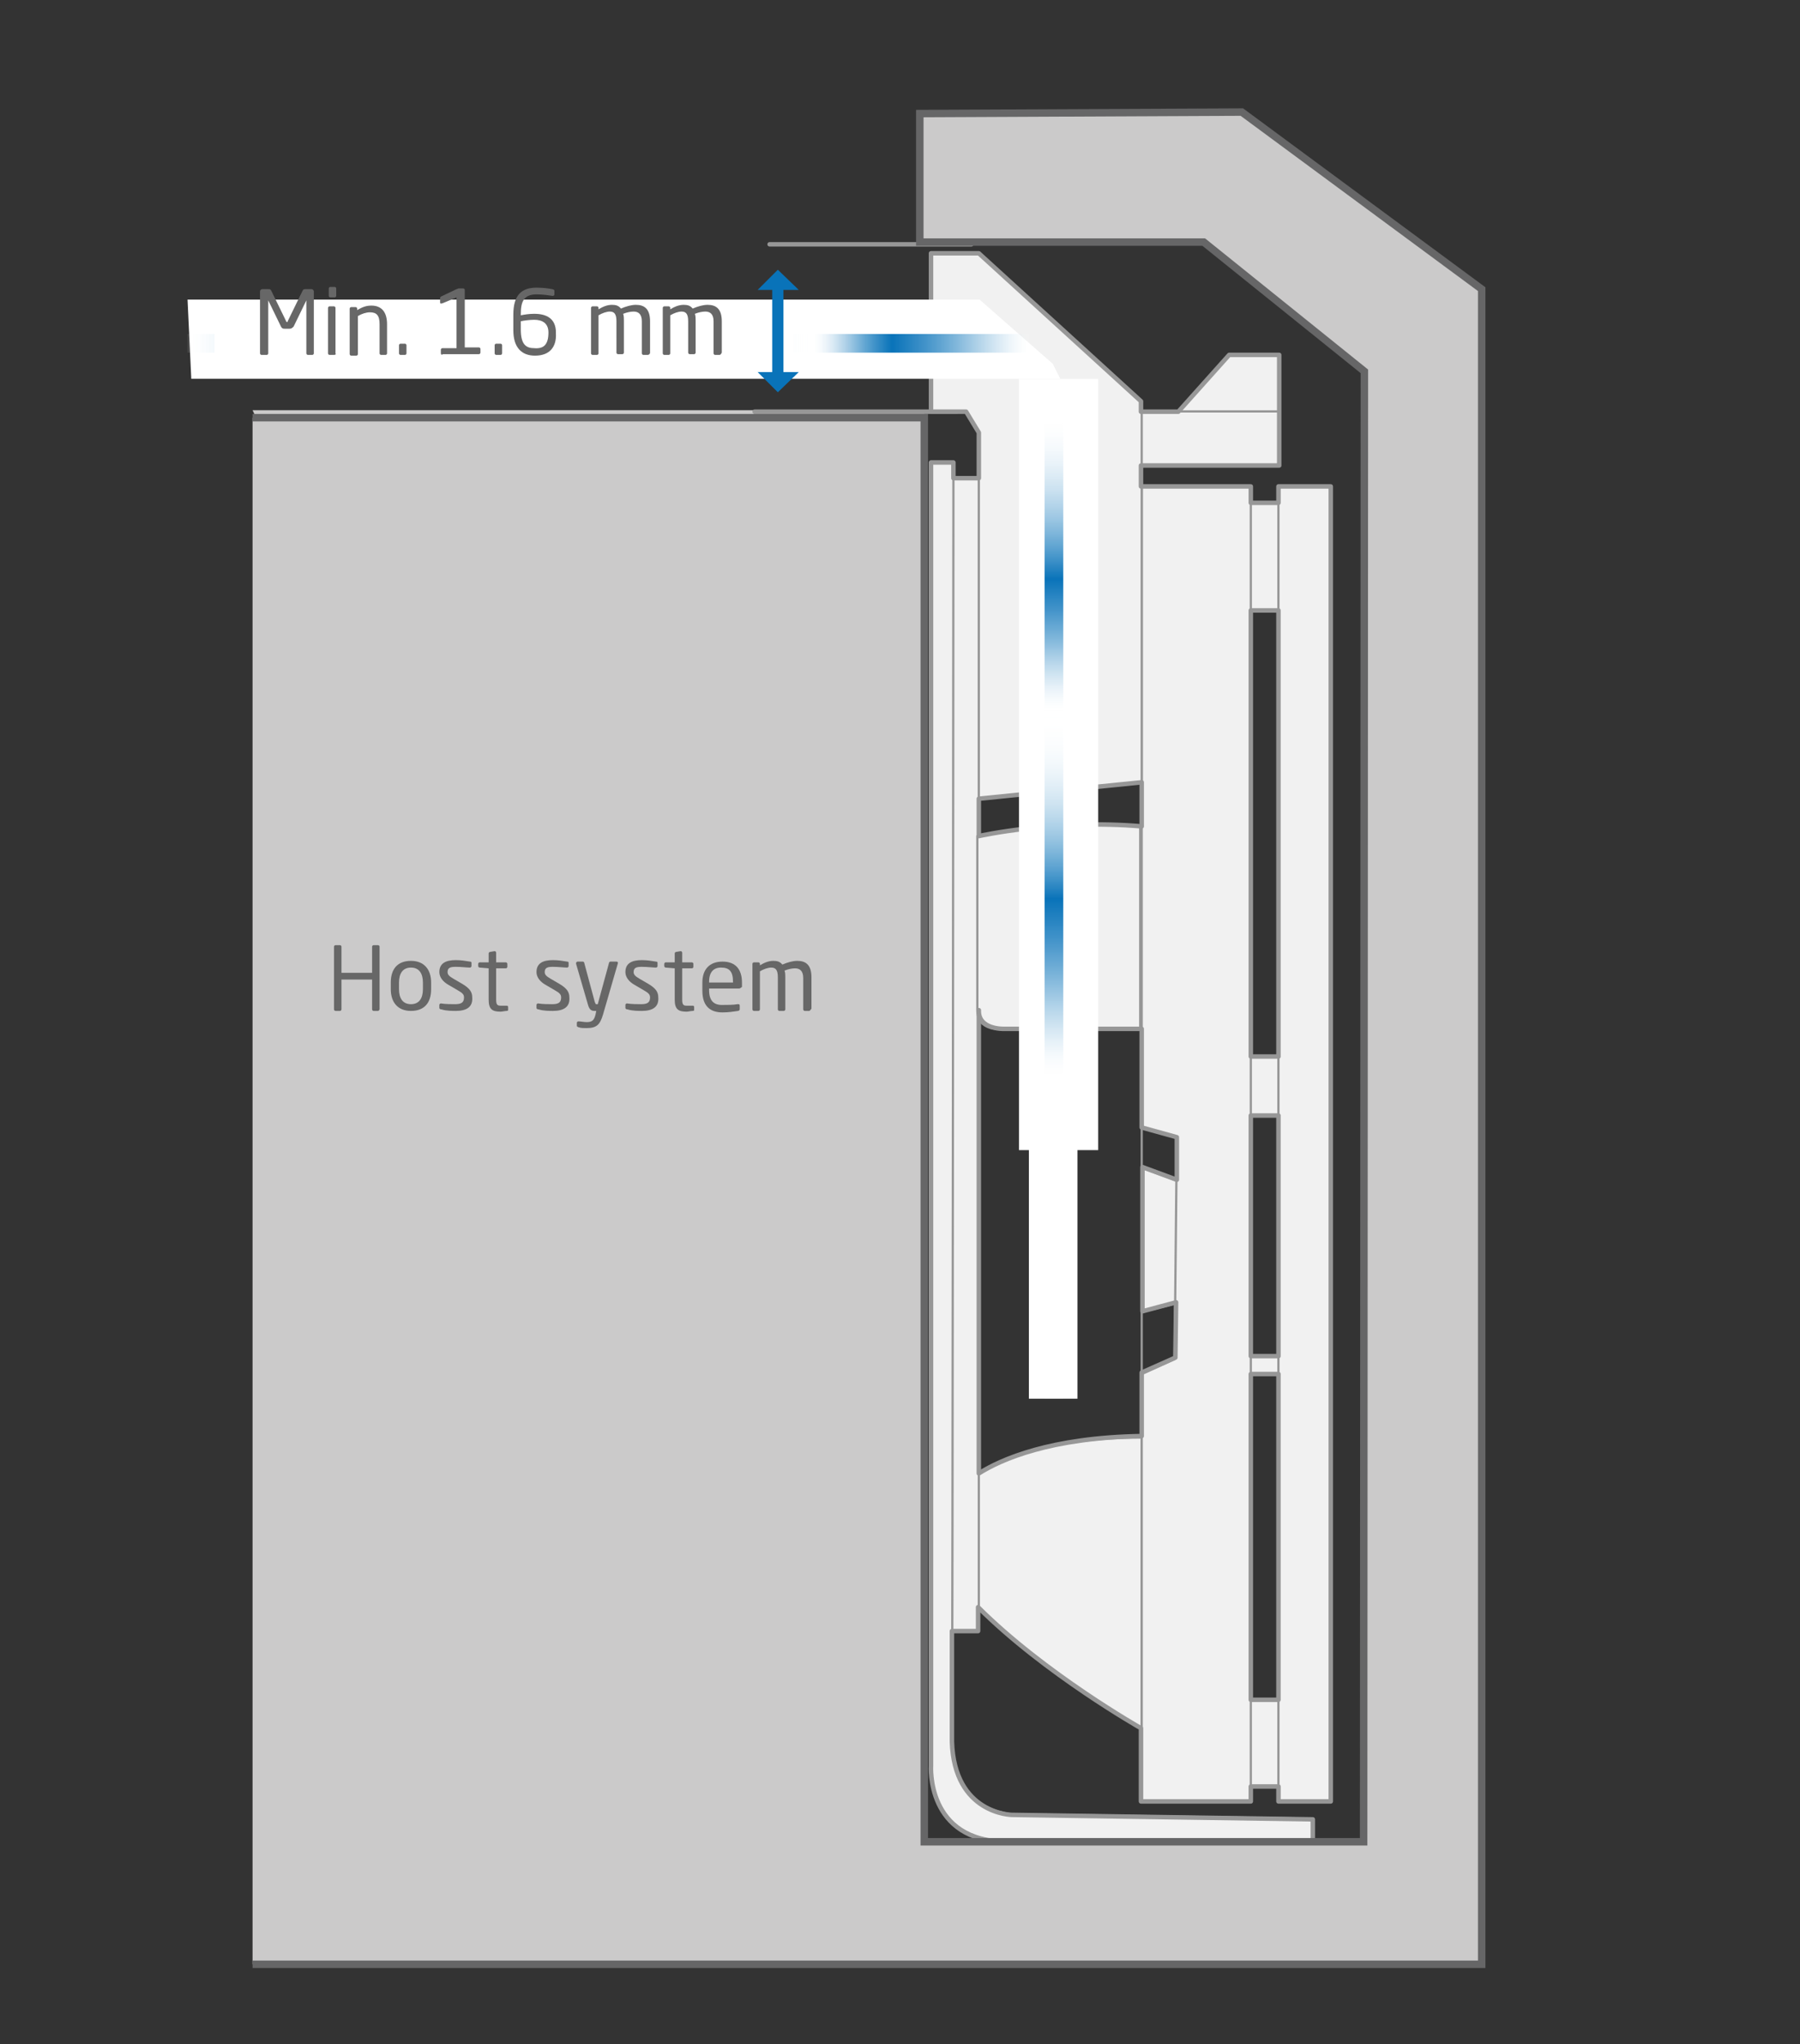 <?xml version="1.0" encoding="utf-8"?>
<!-- Generator: Adobe Illustrator 22.0.1, SVG Export Plug-In . SVG Version: 6.00 Build 0)  -->
<svg version="1.1" id="Layer_1" xmlns="http://www.w3.org/2000/svg" xmlns:xlink="http://www.w3.org/1999/xlink" x="0px" y="0px"
	 viewBox="0 0 240.9 273.6" style="enable-background:new 0 0 240.9 273.6;" xml:space="preserve">
<rect x="0" y="0" width="240.9" height="273.6" fill="#333333" stroke="none"/>
<style type="text/css">
	.st0{fill:#CBCACA;}
	.st1{fill:none;stroke:#979797;stroke-width:0.6;stroke-linecap:round;stroke-linejoin:round;}
	.st2{fill:#F1F1F1;stroke:#979797;stroke-width:0.3;stroke-linecap:round;stroke-linejoin:round;}
	.st3{fill:#FFFFFF;}
	.st4{fill:url(#SVGID_1_);}
	.st5{fill:url(#SVGID_2_);}
	.st6{fill:none;stroke:#0973B9;stroke-width:1.5;stroke-linecap:round;stroke-miterlimit:10;}
	.st7{fill:#0973B9;}
	.st8{fill:none;stroke:#666667;stroke-miterlimit:10;}
	.st9{fill:#676767;}
</style>
<polyline class="st0" points="33.8,54.9 123.7,54.9 123.7,246.8 "/>
<line class="st1" x1="103" y1="32.7" x2="130" y2="32.7"/>
<line class="st1" x1="101" y1="55.1" x2="128" y2="55.1"/>
<polygon class="st2" points="74.2,243.7 63.4,243.7 61.4,233.2 74.2,233.2 "/>
<g>
	<path class="st2" d="M129.6,198.2c1.9-1.6,8.6-5.8,23.2-5.8v38.9c0,0-14.3-8.1-23.2-17.7s0-0.5,0-0.5V198.2z"/>
	<polyline class="st2" points="131,117.2 131,140.5 131,64 127,64 127,218.3 131,218.3 131,217 131,140.5 	"/>
	<polygon class="st2" points="156.5,56.4 164.5,47.5 171.2,47.5 171.2,56.4 	"/>
	
		<rect x="157.8" y="48.9" transform="matrix(-1.836970e-16 1 -1 -1.836970e-16 220.13 -102.735)" class="st2" width="7.2" height="19.6"/>
	
		<rect x="161.5" y="70.5" transform="matrix(-1.836970e-16 1 -1 -1.836970e-16 243.137 -94.172)" class="st2" width="14.4" height="7.9"/>
	
		<rect x="164.7" y="141.4" transform="matrix(-1.836970e-16 1 -1 -1.836970e-16 313.974 -23.335)" class="st2" width="7.9" height="7.9"/>
	
		<rect x="167.4" y="178.7" transform="matrix(-1.836970e-16 1 -1 -1.836970e-16 351.341 14.033)" class="st2" width="2.4" height="7.9"/>
	
		<rect x="163.7" y="229.3" transform="matrix(-1.836970e-16 1 -1 -1.836970e-16 402.741 63.787)" class="st2" width="11.6" height="7.9"/>
	<polygon class="st2" points="152.8,156.3 157.7,158.1 157.6,174.4 152.8,175.6 	"/>
	<path class="st2" d="M130.8,135.2c0,2.9,3.3,2.5,3.3,2.5h18.5v-27.1c-11.6-1-21.8,1.3-21.8,1.3V135.2z"/>
	
		<rect x="86.6" y="149.6" transform="matrix(-1.836970e-16 1 -1 -1.836970e-16 327.695 -21.533)" class="st2" width="176" height="7"/>
	<path class="st2" d="M127.6,61.8h-3v174.4c0,0-0.7,10.2,10.2,10.2h40.9v-3l-40.3-0.6c0,0-8-0.3-8-9.8
		C127.5,227.7,127.6,61.8,127.6,61.8z"/>
	<polygon class="st2" points="167.4,65.1 152.8,65.1 152.8,150.9 157.5,152.2 157.2,181.9 152.8,183.9 152.8,241.1 167.4,241.1 	"/>
	<polygon class="st2" points="124.6,33.9 124.6,55.1 129.3,55.1 131,57.9 131,106.9 152.8,104.7 152.8,53.7 131,33.9 	"/>
	<line class="st2" x1="171.2" y1="62.3" x2="171.2" y2="47.5"/>
	<line class="st2" x1="152.8" y1="150.9" x2="152.8" y2="183.9"/>
	<path class="st1" d="M175.7,243.5l-40.3-0.6c0,0-7.7-0.1-8-9.8c0-0.9,0-6.4,0-14.8h3.5V217v-1.9c8.9,8.9,21.8,16.2,21.8,16.2v9.8
		h14.7v-2h3.7v2h7v-176h-7v2.2h-3.7v-2.2h-14.7v-2.8h18.5V47.5h-6.7l-6.8,7.6h-5v-1.4L131,33.9h-6.4v21.2h4.7l1.7,2.8V64h-3.4
		c0-1.4,0-2.1,0-2.1h-3v174.4c0,0-0.7,10.2,10.2,10.2h40.9V243.5z M131,197.2v-56.7v-5.3c-0.1,2.6,3.3,2.5,3.3,2.5h18.5v13.2
		l4.7,1.3l0,5.7l-4.6-1.7v19.3l4.5-1.2l-0.1,7.4l-4.5,2v8.5C140.6,192.4,134,195.3,131,197.2z M167.4,149.3h3.7v32.2h-3.7V149.3z
		 M167.4,227.5v-43.6h3.7v43.6H167.4z M171.1,81.7v59.7h-3.7V81.7H171.1z M152.8,104.7v5.9c-11.6-1-21.8,1.3-21.8,1.3v-5
		L152.8,104.7z"/>
</g>
<polygon class="st3" points="140.9,48.7 131.1,40.1 25.1,40.1 25.6,50.7 141.9,50.7 "/>
<linearGradient id="SVGID_1_" gradientUnits="userSpaceOnUse" x1="25.111" y1="45.927" x2="137.738" y2="45.927">
	<stop  offset="2.409639e-03" style="stop-color:#FFFFFF;stop-opacity:0.1"/>
	<stop  offset="0.163" style="stop-color:#0973B9"/>
	<stop  offset="0.195" style="stop-color:#0C74BA;stop-opacity:0.771"/>
	<stop  offset="0.214" style="stop-color:#1479BC;stop-opacity:0.633"/>
	<stop  offset="0.23" style="stop-color:#2281C0;stop-opacity:0.519"/>
	<stop  offset="0.243" style="stop-color:#378DC6;stop-opacity:0.419"/>
	<stop  offset="0.256" style="stop-color:#519CCD;stop-opacity:0.327"/>
	<stop  offset="0.268" style="stop-color:#71AED7;stop-opacity:0.241"/>
	<stop  offset="0.279" style="stop-color:#98C4E2;stop-opacity:0.161"/>
	<stop  offset="0.29" style="stop-color:#C4DEEE;stop-opacity:8.397204e-02"/>
	<stop  offset="0.299" style="stop-color:#F5FAFC;stop-opacity:1.271588e-02"/>
	<stop  offset="0.301" style="stop-color:#FFFFFF;stop-opacity:0"/>
	<stop  offset="0.308" style="stop-color:#F2F8FB;stop-opacity:9.161158e-02"/>
	<stop  offset="0.321" style="stop-color:#D1E5F2;stop-opacity:0.26"/>
	<stop  offset="0.338" style="stop-color:#9AC6E2;stop-opacity:0.487"/>
	<stop  offset="0.359" style="stop-color:#509CCD;stop-opacity:0.759"/>
	<stop  offset="0.378" style="stop-color:#0973B9"/>
	<stop  offset="0.461" style="stop-color:#0C74BA;stop-opacity:0.771"/>
	<stop  offset="0.511" style="stop-color:#1479BC;stop-opacity:0.633"/>
	<stop  offset="0.552" style="stop-color:#2281C0;stop-opacity:0.519"/>
	<stop  offset="0.589" style="stop-color:#378DC6;stop-opacity:0.419"/>
	<stop  offset="0.622" style="stop-color:#519CCD;stop-opacity:0.327"/>
	<stop  offset="0.653" style="stop-color:#71AED7;stop-opacity:0.241"/>
	<stop  offset="0.683" style="stop-color:#98C4E2;stop-opacity:0.161"/>
	<stop  offset="0.711" style="stop-color:#C4DEEE;stop-opacity:8.397204e-02"/>
	<stop  offset="0.737" style="stop-color:#F5FAFC;stop-opacity:1.271588e-02"/>
	<stop  offset="0.741" style="stop-color:#FFFFFF;stop-opacity:0"/>
	<stop  offset="0.748" style="stop-color:#D3E6F2;stop-opacity:7.116234e-02"/>
	<stop  offset="0.756" style="stop-color:#A4CBE5;stop-opacity:0.158"/>
	<stop  offset="0.765" style="stop-color:#7AB3D9;stop-opacity:0.25"/>
	<stop  offset="0.774" style="stop-color:#579FCF;stop-opacity:0.346"/>
	<stop  offset="0.784" style="stop-color:#3B8FC7;stop-opacity:0.447"/>
	<stop  offset="0.794" style="stop-color:#2583C1;stop-opacity:0.555"/>
	<stop  offset="0.805" style="stop-color:#157ABC;stop-opacity:0.673"/>
	<stop  offset="0.818" style="stop-color:#0C75BA;stop-opacity:0.808"/>
	<stop  offset="0.837" style="stop-color:#0973B9"/>
	<stop  offset="0.874" style="stop-color:#0C74BA;stop-opacity:0.794"/>
	<stop  offset="0.896" style="stop-color:#1479BC;stop-opacity:0.67"/>
	<stop  offset="0.914" style="stop-color:#2281C0;stop-opacity:0.568"/>
	<stop  offset="0.93" style="stop-color:#378DC6;stop-opacity:0.477"/>
	<stop  offset="0.945" style="stop-color:#519CCD;stop-opacity:0.394"/>
	<stop  offset="0.959" style="stop-color:#71AED7;stop-opacity:0.317"/>
	<stop  offset="0.972" style="stop-color:#98C4E2;stop-opacity:0.245"/>
	<stop  offset="0.984" style="stop-color:#C4DEEE;stop-opacity:0.176"/>
	<stop  offset="0.996" style="stop-color:#F5FAFC;stop-opacity:0.111"/>
	<stop  offset="0.998" style="stop-color:#FFFFFF;stop-opacity:0.1"/>
</linearGradient>
<rect x="25.1" y="44.7" class="st4" width="112.6" height="2.5"/>
<rect x="90.1" y="97" transform="matrix(-1.836970e-16 1 -1 -1.836970e-16 243.975 -39.37)" class="st3" width="103.2" height="10.6"/>
<linearGradient id="SVGID_2_" gradientUnits="userSpaceOnUse" x1="25.425" y1="86.157" x2="156.498" y2="86.157" gradientTransform="matrix(0 1 -1 0 227.277 30.687)">
	<stop  offset="2.409639e-03" style="stop-color:#FFFFFF;stop-opacity:0.1"/>
	<stop  offset="0.163" style="stop-color:#0973B9"/>
	<stop  offset="0.195" style="stop-color:#0C74BA;stop-opacity:0.771"/>
	<stop  offset="0.214" style="stop-color:#1479BC;stop-opacity:0.633"/>
	<stop  offset="0.23" style="stop-color:#2281C0;stop-opacity:0.519"/>
	<stop  offset="0.243" style="stop-color:#378DC6;stop-opacity:0.419"/>
	<stop  offset="0.256" style="stop-color:#519CCD;stop-opacity:0.327"/>
	<stop  offset="0.268" style="stop-color:#71AED7;stop-opacity:0.241"/>
	<stop  offset="0.279" style="stop-color:#98C4E2;stop-opacity:0.161"/>
	<stop  offset="0.29" style="stop-color:#C4DEEE;stop-opacity:8.397204e-02"/>
	<stop  offset="0.299" style="stop-color:#F5FAFC;stop-opacity:1.271588e-02"/>
	<stop  offset="0.301" style="stop-color:#FFFFFF;stop-opacity:0"/>
	<stop  offset="0.319" style="stop-color:#F2F8FB;stop-opacity:9.161158e-02"/>
	<stop  offset="0.35" style="stop-color:#D1E5F2;stop-opacity:0.26"/>
	<stop  offset="0.393" style="stop-color:#9AC6E2;stop-opacity:0.487"/>
	<stop  offset="0.444" style="stop-color:#509CCD;stop-opacity:0.759"/>
	<stop  offset="0.49" style="stop-color:#0973B9"/>
	<stop  offset="0.532" style="stop-color:#0C74BA;stop-opacity:0.771"/>
	<stop  offset="0.557" style="stop-color:#1479BC;stop-opacity:0.633"/>
	<stop  offset="0.578" style="stop-color:#2281C0;stop-opacity:0.519"/>
	<stop  offset="0.596" style="stop-color:#378DC6;stop-opacity:0.419"/>
	<stop  offset="0.613" style="stop-color:#519CCD;stop-opacity:0.327"/>
	<stop  offset="0.629" style="stop-color:#71AED7;stop-opacity:0.241"/>
	<stop  offset="0.643" style="stop-color:#98C4E2;stop-opacity:0.161"/>
	<stop  offset="0.657" style="stop-color:#C4DEEE;stop-opacity:8.397204e-02"/>
	<stop  offset="0.67" style="stop-color:#F5FAFC;stop-opacity:1.271588e-02"/>
	<stop  offset="0.673" style="stop-color:#FFFFFF;stop-opacity:0"/>
	<stop  offset="0.684" style="stop-color:#D3E6F2;stop-opacity:7.116234e-02"/>
	<stop  offset="0.699" style="stop-color:#A4CBE5;stop-opacity:0.158"/>
	<stop  offset="0.714" style="stop-color:#7AB3D9;stop-opacity:0.25"/>
	<stop  offset="0.73" style="stop-color:#579FCF;stop-opacity:0.346"/>
	<stop  offset="0.746" style="stop-color:#3B8FC7;stop-opacity:0.447"/>
	<stop  offset="0.764" style="stop-color:#2583C1;stop-opacity:0.555"/>
	<stop  offset="0.783" style="stop-color:#157ABC;stop-opacity:0.673"/>
	<stop  offset="0.805" style="stop-color:#0C75BA;stop-opacity:0.808"/>
	<stop  offset="0.837" style="stop-color:#0973B9"/>
	<stop  offset="0.874" style="stop-color:#0C74BA;stop-opacity:0.794"/>
	<stop  offset="0.896" style="stop-color:#1479BC;stop-opacity:0.67"/>
	<stop  offset="0.914" style="stop-color:#2281C0;stop-opacity:0.568"/>
	<stop  offset="0.93" style="stop-color:#378DC6;stop-opacity:0.477"/>
	<stop  offset="0.945" style="stop-color:#519CCD;stop-opacity:0.394"/>
	<stop  offset="0.959" style="stop-color:#71AED7;stop-opacity:0.317"/>
	<stop  offset="0.972" style="stop-color:#98C4E2;stop-opacity:0.245"/>
	<stop  offset="0.984" style="stop-color:#C4DEEE;stop-opacity:0.176"/>
	<stop  offset="0.996" style="stop-color:#F5FAFC;stop-opacity:0.111"/>
	<stop  offset="0.998" style="stop-color:#FFFFFF;stop-opacity:0.1"/>
</linearGradient>
<rect x="139.8" y="56.1" class="st5" width="2.5" height="131.1"/>
<rect x="137.7" y="144.5" class="st3" width="6.5" height="42.7"/>
<polyline class="st3" points="28.7,49.9 28.7,40.8 106.2,40.8 106.2,49.9 "/>
<g>
	<g>
		<line class="st6" x1="104.1" y1="38.4" x2="104.1" y2="50.2"/>
		<g>
			<polygon class="st7" points="106.9,38.8 101.4,38.8 104.1,36.1 			"/>
		</g>
		<g>
			<polygon class="st7" points="106.9,49.8 101.4,49.8 104.1,52.5 			"/>
		</g>
	</g>
</g>
<polygon class="st0" points="166.2,15 123.1,15.2 123.1,32.4 161.1,32.4 182.6,49.7 182.5,246.5 123.7,246.5 123.7,55.9 33.8,55.9 
	33.8,246.5 33.8,262.9 123.7,262.9 182.5,262.9 198.3,262.9 198.3,246.5 198.3,38.7 "/>
<polyline class="st8" points="33.8,262.9 123.7,262.9 182.5,262.9 198.3,262.9 198.3,246.5 198.3,38.7 166.2,15 123.1,15.2 
	123.1,32.4 161.1,32.4 182.6,49.7 182.5,246.5 123.7,246.5 123.7,55.9 33.8,55.9 "/>
<g>
	<path class="st9" d="M50.6,135.3h-0.6c-0.1,0-0.2-0.1-0.2-0.2v-4h-4.1v4c0,0.1-0.1,0.2-0.2,0.2h-0.6c-0.1,0-0.2-0.1-0.2-0.2v-8.4
		c0-0.1,0.1-0.2,0.2-0.2h0.6c0.1,0,0.2,0.1,0.2,0.2v3.5h4.1v-3.5c0-0.1,0.1-0.2,0.2-0.2h0.6c0.1,0,0.2,0.1,0.2,0.2v8.4
		C50.8,135.1,50.7,135.3,50.6,135.3z"/>
	<path class="st9" d="M55,135.3c-1.8,0-2.7-1.2-2.7-2.9v-0.9c0-1.8,0.9-2.9,2.7-2.9s2.7,1.2,2.7,2.9v0.9
		C57.7,134.2,56.8,135.3,55,135.3z M56.6,131.5c0-1.2-0.5-2-1.6-2c-1.1,0-1.6,0.8-1.6,2v0.9c0,1.2,0.5,2,1.6,2c1.1,0,1.6-0.8,1.6-2
		V131.5z"/>
	<path class="st9" d="M61,135.3c-0.4,0-1.3,0-1.9-0.2c-0.2,0-0.3-0.1-0.3-0.2v-0.4c0-0.1,0.1-0.2,0.2-0.2c0,0,0,0,0,0
		c0.6,0.1,1.5,0.1,1.9,0.1c0.8,0,1.2-0.2,1.2-0.9c0-0.4-0.2-0.6-0.9-1l-1.2-0.7c-0.7-0.4-1.2-1-1.2-1.7c0-1.2,0.9-1.6,2.2-1.6
		c0.7,0,1.3,0.1,1.9,0.2c0.2,0,0.2,0.1,0.2,0.2v0.4c0,0.1-0.1,0.2-0.2,0.2c0,0,0,0,0,0c-0.4,0-1.2-0.1-1.9-0.1
		c-0.7,0-1.1,0.1-1.1,0.7c0,0.4,0.3,0.6,0.8,0.9l1.2,0.7c1,0.6,1.3,1.1,1.3,1.8C63.3,134.8,62.4,135.3,61,135.3z"/>
	<path class="st9" d="M67.8,135.3c-0.2,0-0.6,0.1-0.8,0.1c-1.1,0-1.6-0.3-1.6-1.6v-4.2l-1.2-0.1c-0.1,0-0.2-0.1-0.2-0.2v-0.3
		c0-0.1,0.1-0.2,0.2-0.2h1.2v-1.2c0-0.1,0.1-0.2,0.2-0.2l0.6-0.1c0,0,0,0,0,0c0.1,0,0.2,0.1,0.2,0.2v1.3h1.3c0.1,0,0.2,0.1,0.2,0.2
		v0.4c0,0.1-0.1,0.2-0.2,0.2h-1.3v4.2c0,0.7,0.2,0.8,0.6,0.8h0.7c0.2,0,0.3,0,0.3,0.2v0.4C68,135.2,68,135.3,67.8,135.3z"/>
	<path class="st9" d="M74,135.3c-0.4,0-1.3,0-1.9-0.2c-0.2,0-0.3-0.1-0.3-0.2v-0.4c0-0.1,0.1-0.2,0.2-0.2c0,0,0,0,0,0
		c0.6,0.1,1.5,0.1,1.9,0.1c0.8,0,1.2-0.2,1.2-0.9c0-0.4-0.2-0.6-0.9-1l-1.2-0.7c-0.7-0.4-1.2-1-1.2-1.7c0-1.2,0.9-1.6,2.2-1.6
		c0.7,0,1.3,0.1,1.9,0.2c0.2,0,0.2,0.1,0.2,0.2v0.4c0,0.1-0.1,0.2-0.2,0.2c0,0,0,0,0,0c-0.4,0-1.2-0.1-1.9-0.1
		c-0.7,0-1.1,0.1-1.1,0.7c0,0.4,0.3,0.6,0.8,0.9l1.2,0.7c1,0.6,1.3,1.1,1.3,1.8C76.3,134.8,75.4,135.3,74,135.3z"/>
	<path class="st9" d="M82.7,128.9l-2,6.9c-0.4,1.3-0.8,1.8-2.2,1.8c-0.3,0-0.8,0-1-0.1c-0.1,0-0.3-0.1-0.3-0.2v-0.4
		c0-0.1,0.1-0.2,0.2-0.2c0,0,0,0,0,0c0.3,0,0.8,0.1,1.1,0.1c0.7,0,1-0.2,1.2-1l0.1-0.5h-0.2c-0.4,0-0.7-0.1-0.9-0.8l-1.6-5.5
		c0,0,0-0.1,0-0.1c0-0.1,0.1-0.2,0.2-0.2h0.7c0.1,0,0.2,0.1,0.2,0.2l1.4,5.2c0.1,0.2,0.1,0.3,0.2,0.3h0.2l1.5-5.5
		c0-0.1,0.1-0.2,0.2-0.2h0.7C82.6,128.7,82.7,128.7,82.7,128.9C82.7,128.9,82.7,128.9,82.7,128.9z"/>
	<path class="st9" d="M85.9,135.3c-0.4,0-1.3,0-1.9-0.2c-0.2,0-0.3-0.1-0.3-0.2v-0.4c0-0.1,0.1-0.2,0.2-0.2c0,0,0,0,0,0
		c0.6,0.1,1.5,0.1,1.9,0.1c0.8,0,1.2-0.2,1.2-0.9c0-0.4-0.2-0.6-0.9-1l-1.2-0.7c-0.7-0.4-1.2-1-1.2-1.7c0-1.2,0.9-1.6,2.2-1.6
		c0.7,0,1.3,0.1,1.9,0.2c0.2,0,0.2,0.1,0.2,0.2v0.4c0,0.1-0.1,0.2-0.2,0.2c0,0,0,0,0,0c-0.4,0-1.2-0.1-1.9-0.1
		c-0.7,0-1.1,0.1-1.1,0.7c0,0.4,0.3,0.6,0.8,0.9l1.2,0.7c1,0.6,1.3,1.1,1.3,1.8C88.2,134.8,87.3,135.3,85.9,135.3z"/>
	<path class="st9" d="M92.7,135.3c-0.2,0-0.6,0.1-0.8,0.1c-1.1,0-1.6-0.3-1.6-1.6v-4.2l-1.2-0.1c-0.1,0-0.2-0.1-0.2-0.2v-0.3
		c0-0.1,0.1-0.2,0.2-0.2h1.2v-1.2c0-0.1,0.1-0.2,0.2-0.2l0.6-0.1c0,0,0,0,0,0c0.1,0,0.2,0.1,0.2,0.2v1.3h1.3c0.1,0,0.2,0.1,0.2,0.2
		v0.4c0,0.1-0.1,0.2-0.2,0.2h-1.3v4.2c0,0.7,0.2,0.8,0.6,0.8h0.7c0.2,0,0.3,0,0.3,0.2v0.4C92.9,135.2,92.9,135.3,92.7,135.3z"/>
	<path class="st9" d="M98.9,132.3h-4v0.2c0,1.4,0.6,2,1.7,2c0.7,0,1.6,0,2.1-0.1c0,0,0,0,0.1,0c0.1,0,0.2,0,0.2,0.2v0.4
		c0,0.2,0,0.2-0.2,0.3c-0.7,0.1-1.3,0.2-2.1,0.2c-1.4,0-2.7-0.6-2.7-2.9v-1.1c0-1.7,0.9-2.8,2.7-2.8c1.8,0,2.6,1.1,2.6,2.8v0.6
		C99.1,132.2,99.1,132.3,98.9,132.3z M98.1,131.4c0-1.4-0.5-1.9-1.6-1.9c-1,0-1.6,0.6-1.6,1.9v0.1h3.2V131.4z"/>
	<path class="st9" d="M108.3,135.3h-0.6c-0.1,0-0.2-0.1-0.2-0.2v-4.2c0-1-0.5-1.3-1.1-1.3c-0.4,0-0.9,0.1-1.4,0.3
		c0.1,0.3,0.1,0.6,0.1,0.9v4.3c0,0.1-0.1,0.2-0.2,0.2h-0.6c-0.1,0-0.2-0.1-0.2-0.2v-4.3c0-1-0.3-1.3-0.9-1.3c-0.4,0-1,0.2-1.5,0.5
		v5.1c0,0.1-0.1,0.2-0.2,0.2h-0.6c-0.1,0-0.2-0.1-0.2-0.2v-6.1c0-0.1,0.1-0.2,0.2-0.2h0.6c0.1,0,0.2,0.1,0.2,0.2v0.2
		c0.5-0.3,1.1-0.6,1.8-0.6c0.5,0,0.9,0.1,1.2,0.5c0.7-0.3,1.4-0.5,2-0.5c1.1,0,1.9,0.5,1.9,2.2v4.2
		C108.5,135.1,108.4,135.3,108.3,135.3z"/>
</g>
<g>
	<path class="st9" d="M41.8,47.5h-0.6c-0.1,0-0.2-0.1-0.2-0.2v-7.1c0,0,0,0,0,0c0,0,0,0,0,0l-1.7,3.5C39.1,43.9,39,44,38.7,44h-0.6
		c-0.3,0-0.4-0.1-0.5-0.3l-1.7-3.5c0,0,0,0,0,0c0,0,0,0,0,0v7.1c0,0.1-0.1,0.2-0.2,0.2H35c-0.1,0-0.2-0.1-0.2-0.2v-8.3
		c0-0.2,0.2-0.3,0.3-0.3h0.8c0.2,0,0.3,0,0.4,0.2l2,4.1c0,0.1,0.1,0.1,0.1,0.1c0.1,0,0.1,0,0.1-0.1l2-4.1c0.1-0.2,0.2-0.2,0.4-0.2
		h0.8c0.2,0,0.3,0.2,0.3,0.3v8.3C42,47.4,41.9,47.5,41.8,47.5z"/>
	<path class="st9" d="M44.8,39.8h-0.6c-0.1,0-0.2-0.1-0.2-0.2v-1c0-0.1,0.1-0.2,0.2-0.2h0.6c0.1,0,0.2,0.1,0.2,0.2v1
		C45,39.7,44.9,39.8,44.8,39.8z M44.7,47.5h-0.6c-0.1,0-0.2-0.1-0.2-0.2v-6.1c0-0.1,0.1-0.2,0.2-0.2h0.6c0.1,0,0.2,0.1,0.2,0.2v6.1
		C45,47.4,44.9,47.5,44.7,47.5z"/>
	<path class="st9" d="M51.6,47.5H51c-0.1,0-0.2-0.1-0.2-0.2v-3.9c0-1.2-0.4-1.6-1.3-1.6c-0.5,0-1.1,0.2-1.6,0.5v5.1
		c0,0.1-0.1,0.2-0.2,0.2H47c-0.1,0-0.2-0.1-0.2-0.2v-6.1c0-0.1,0.1-0.2,0.2-0.2h0.6c0.1,0,0.2,0.1,0.2,0.2v0.2
		c0.7-0.4,1.2-0.6,1.9-0.6c1.4,0,2.1,0.9,2.1,2.5v3.9C51.8,47.4,51.7,47.5,51.6,47.5z"/>
	<path class="st9" d="M54.2,47.5h-0.6c-0.1,0-0.2-0.1-0.2-0.2v-1.1c0-0.1,0.1-0.2,0.2-0.2h0.6c0.1,0,0.2,0.1,0.2,0.2v1.1
		C54.4,47.4,54.3,47.5,54.2,47.5z"/>
	<path class="st9" d="M59.2,47.5c-0.1,0-0.2-0.1-0.2-0.2v-0.5c0-0.1,0.1-0.2,0.2-0.2h1.9v-6.8l-1.9,0.8c-0.1,0-0.3,0.1-0.3-0.1v-0.6
		c0-0.1,0-0.1,0.1-0.2l2.1-1c0.1,0,0.2-0.1,0.3-0.1H62c0.1,0,0.2,0.1,0.2,0.2v7.7h1.9c0.1,0,0.2,0.1,0.2,0.2v0.5
		c0,0.1-0.1,0.2-0.2,0.2H59.2z"/>
	<path class="st9" d="M67,47.5h-0.6c-0.1,0-0.2-0.1-0.2-0.2v-1.1c0-0.1,0.1-0.2,0.2-0.2H67c0.1,0,0.2,0.1,0.2,0.2v1.1
		C67.2,47.4,67.1,47.5,67,47.5z"/>
	<path class="st9" d="M71.6,47.6c-1.8,0-2.9-1.1-2.9-3.4v-2.1c0-2.6,1.1-3.6,3.1-3.6c0.9,0,1.6,0.1,2.1,0.2c0.1,0,0.3,0.1,0.3,0.2
		v0.5c0,0.1-0.1,0.2-0.2,0.2c0,0,0,0-0.1,0c-0.6-0.1-1.3-0.2-2.1-0.2c-1.8,0-2.1,1.1-2.1,2.7v0.1c0.5-0.1,1.1-0.2,1.8-0.2
		c1.6,0,2.9,0.6,2.9,2.5v0.1C74.5,46.4,73.6,47.6,71.6,47.6z M73.4,44.5c0-1.3-0.9-1.7-1.9-1.7c-0.6,0-1.4,0.1-1.8,0.2v1.1
		c0,2,0.7,2.5,1.8,2.5C72.7,46.7,73.4,46.2,73.4,44.5L73.4,44.5z"/>
	<path class="st9" d="M86.7,47.5h-0.6c-0.1,0-0.2-0.1-0.2-0.2V43c0-1-0.5-1.3-1.1-1.3c-0.4,0-0.9,0.1-1.4,0.3
		c0.1,0.3,0.1,0.6,0.1,0.9v4.3c0,0.1-0.1,0.2-0.2,0.2h-0.6c-0.1,0-0.2-0.1-0.2-0.2V43c0-1-0.3-1.3-0.9-1.3c-0.4,0-1,0.2-1.5,0.5v5.1
		c0,0.1-0.1,0.2-0.2,0.2h-0.6c-0.1,0-0.2-0.1-0.2-0.2v-6.1c0-0.1,0.1-0.2,0.2-0.2h0.6c0.1,0,0.2,0.1,0.2,0.2v0.2
		c0.5-0.3,1.1-0.6,1.8-0.6c0.5,0,0.9,0.1,1.2,0.5c0.7-0.3,1.4-0.5,2-0.5c1.1,0,1.9,0.5,1.9,2.2v4.2C87,47.4,86.8,47.5,86.7,47.5z"/>
	<path class="st9" d="M96.3,47.5h-0.6c-0.1,0-0.2-0.1-0.2-0.2V43c0-1-0.5-1.3-1.1-1.3c-0.4,0-0.9,0.1-1.4,0.3
		c0.1,0.3,0.1,0.6,0.1,0.9v4.3c0,0.1-0.1,0.2-0.2,0.2h-0.6c-0.1,0-0.2-0.1-0.2-0.2V43c0-1-0.3-1.3-0.9-1.3c-0.4,0-1,0.2-1.5,0.5v5.1
		c0,0.1-0.1,0.2-0.2,0.2h-0.6c-0.1,0-0.2-0.1-0.2-0.2v-6.1c0-0.1,0.1-0.2,0.2-0.2h0.6c0.1,0,0.2,0.1,0.2,0.2v0.2
		c0.5-0.3,1.1-0.6,1.8-0.6c0.5,0,0.9,0.1,1.2,0.5c0.7-0.3,1.4-0.5,2-0.5c1.1,0,1.9,0.5,1.9,2.2v4.2C96.5,47.4,96.4,47.5,96.3,47.5z"
		/>
</g>
</svg>
